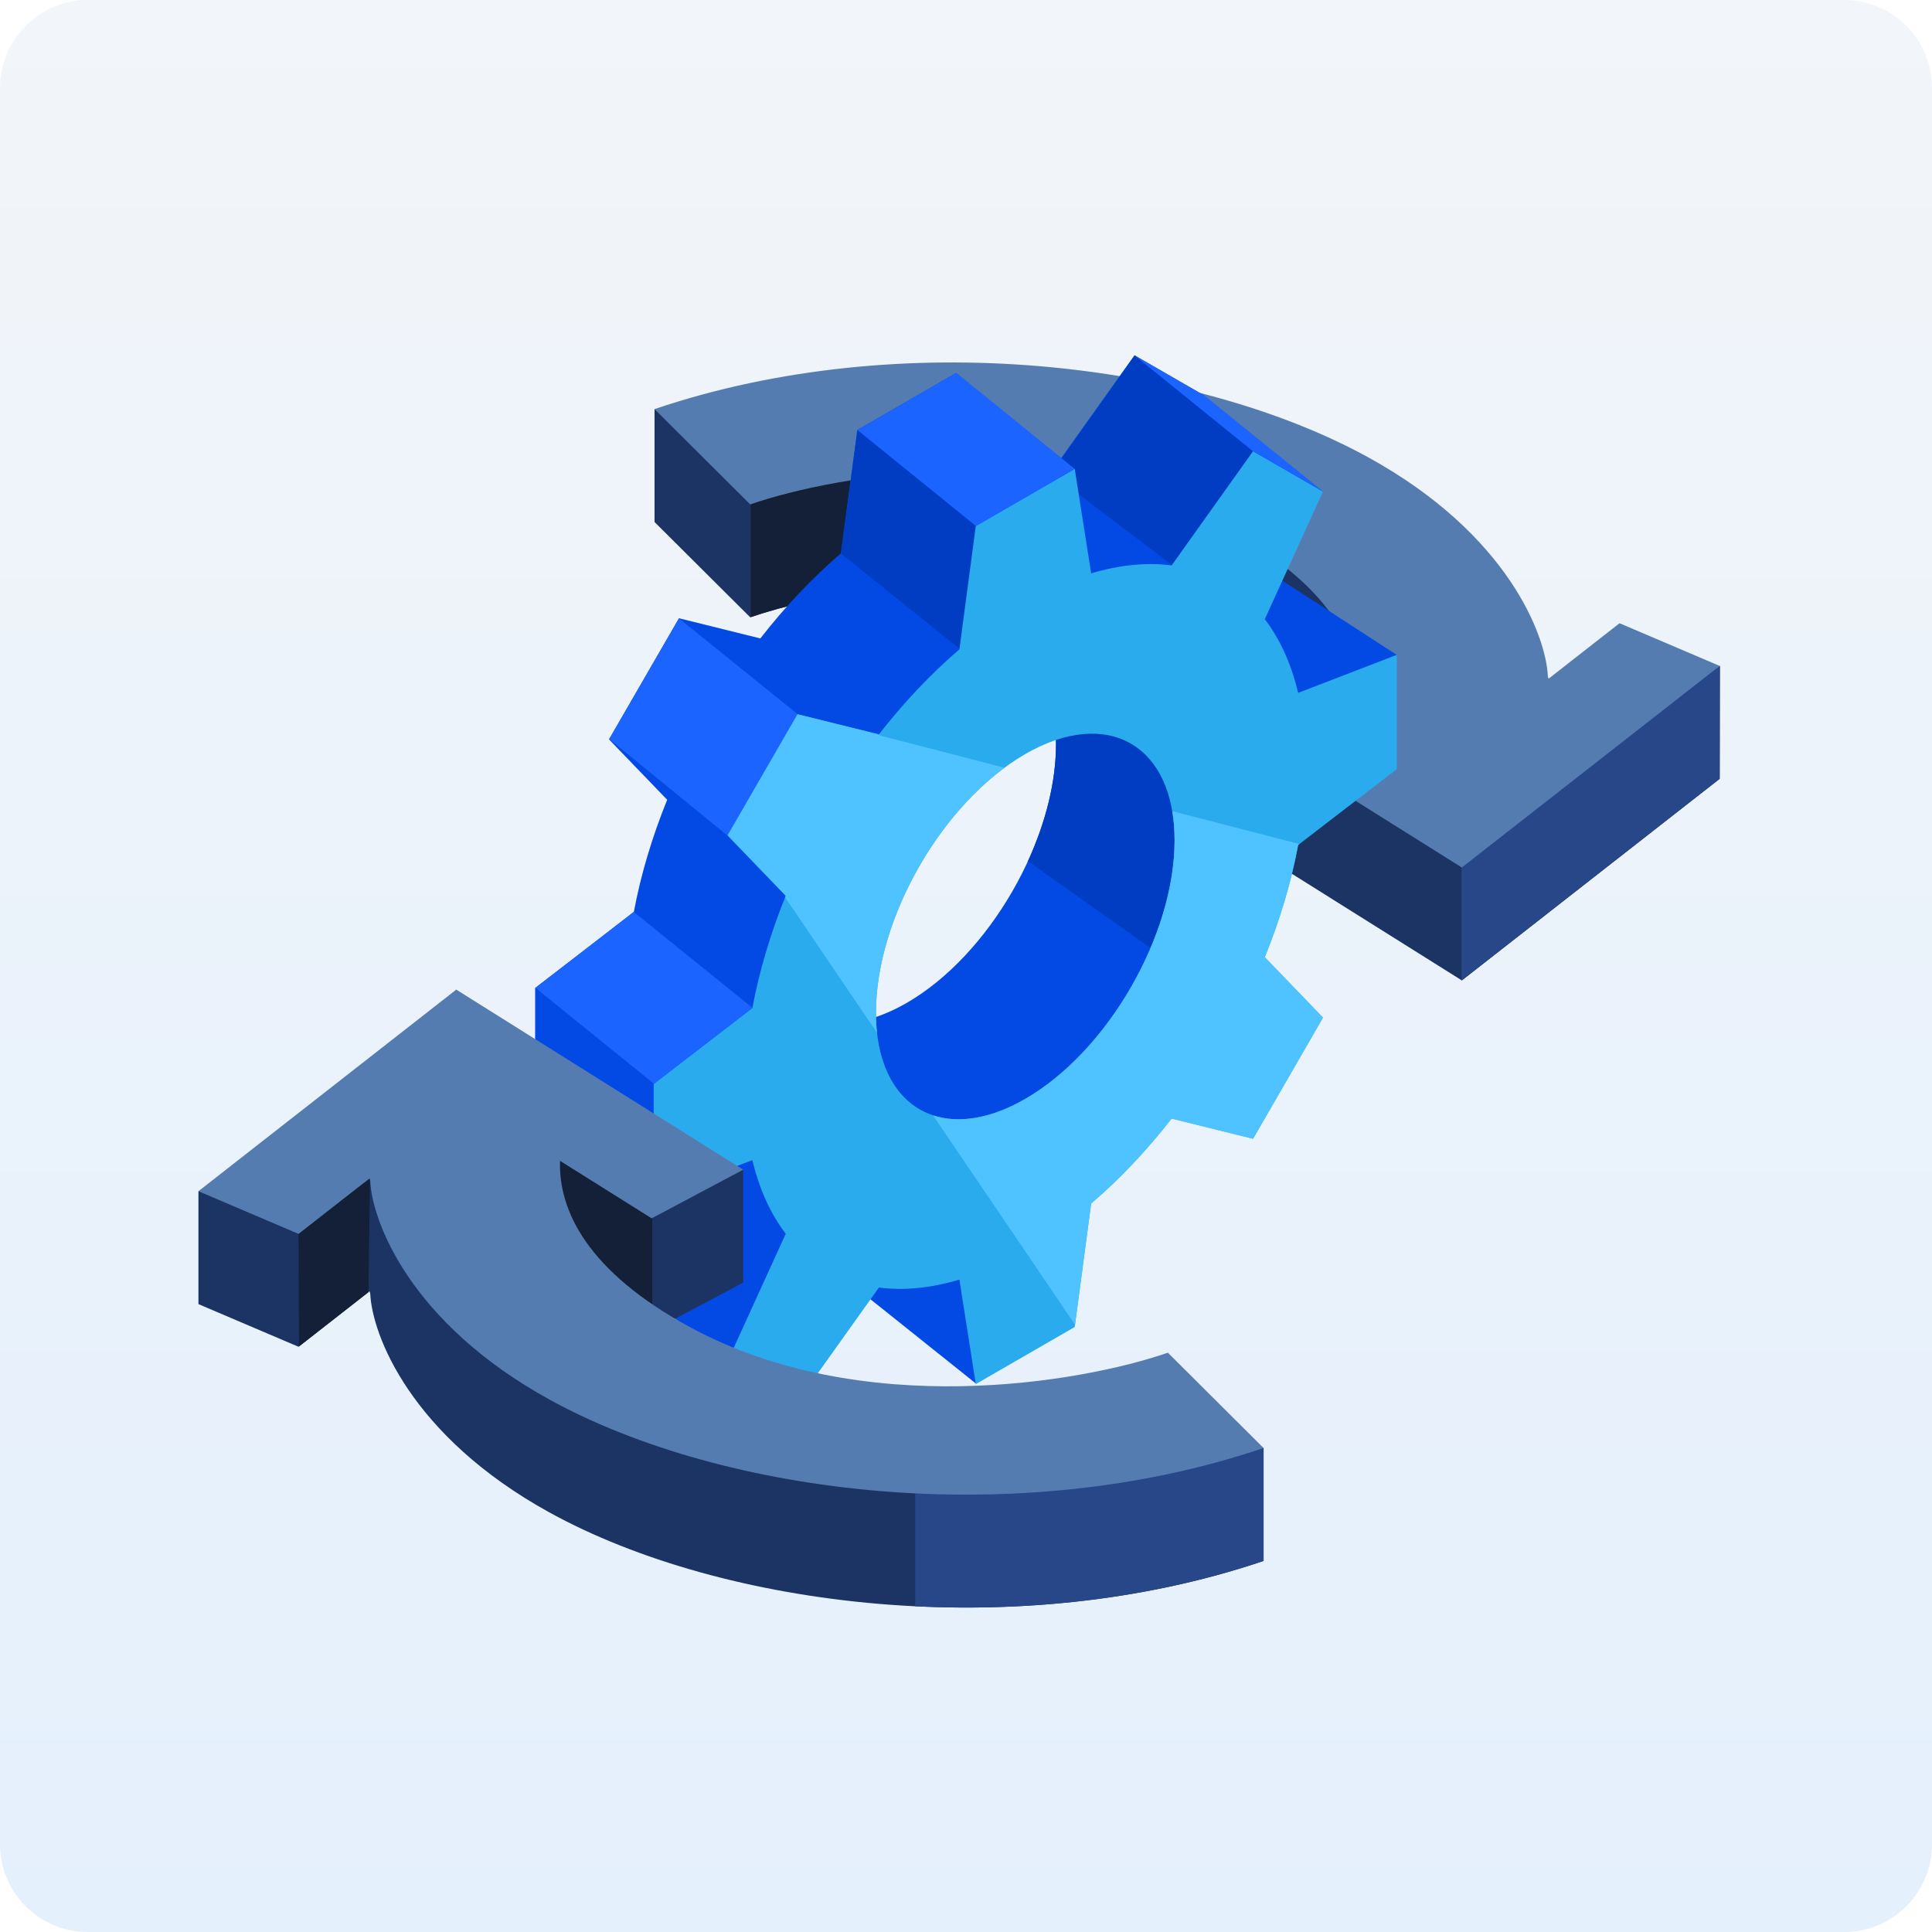 <svg width="220" height="220" viewBox="0 0 220 220" fill="none" xmlns="http://www.w3.org/2000/svg">
<g clip-path="url(#clip0_1017_603)">
<path d="M0 10C0 4.477 4.477 0 10 0H210C215.523 0 220 4.477 220 10V210C220 215.523 215.523 220 210 220H10C4.477 220 0 215.523 0 210V10Z" fill="url(#paint0_linear_1017_603)"/>
<g clip-path="url(#clip1_1017_603)">
<path d="M155.87 64.971C171.702 73.696 176.06 85.226 176.26 89.9L176.34 90.143L184.42 83.825L195.843 75.826L195.822 88.685L166.462 111.642L133.784 91.137L144.213 81.412L154.644 87.957C154.836 82.341 151.549 79.546 139.829 73.194C120.279 62.6 95.417 66.848 85.43 70.296L74.533 59.442L74.533 46.585L84.018 52.927C109.862 47.074 138.267 55.27 155.87 64.971Z" fill="#1C3464"/>
<path d="M93.149 51.434C105.901 50.101 118.89 51.735 130.584 54.902L122.31 67.395C107.366 64.96 92.643 67.817 85.48 70.28V57.358L93.149 51.434Z" fill="#142038"/>
<path d="M195.822 88.685L166.461 111.642L166.428 111.621V98.78L175.588 86.378C176.014 87.773 176.221 88.971 176.26 89.9L176.339 90.143L184.42 83.825L195.843 75.826L195.822 88.685Z" fill="#274788"/>
<path d="M155.87 52.114C171.701 60.839 176.06 72.368 176.26 77.043L176.339 77.285L184.42 70.968L195.821 75.828L166.461 98.785L133.783 78.28L144.212 72.739L154.643 79.285C154.836 73.668 151.548 66.689 139.828 60.337C120.279 49.743 95.417 53.99 85.429 57.439L74.533 46.584C102.639 37.073 136.08 41.208 155.87 52.114Z" fill="#557CB0"/>
<path d="M137.15 45.049L137.133 45.084L150.648 55.978L141.575 65.176L145.561 63.641V65.822L159.062 74.585L145.152 86.149L141.384 79.857L134.955 84.805L137.117 86.149L138.661 113.363L116.225 137.525L111.145 157.558L97.603 146.737L97.614 146.655L96.237 137.893L85.153 153.93L82.866 155.006L69.415 144.141L69.418 144.133L69.349 144.093L73.274 135.482L61.015 125.519L61.057 125.455L60.938 125.502V112.497L72.176 103.85C72.966 99.605 74.26 95.296 75.974 91.073L69.349 84.194L77.312 70.401L86.582 72.699C89.382 69.103 92.467 65.828 95.749 63.022L97.618 48.966L108.88 42.463L108.883 42.485L120.831 52.169L129.186 40.452L137.15 45.049ZM103.714 89.969L92.596 116.021C95.511 117.048 99.216 116.531 103.249 114.203C112.638 108.782 120.25 95.596 120.25 84.754C120.25 83.226 120.098 81.826 119.812 80.564L103.714 89.969Z" fill="#034AE4"/>
<path d="M137.194 87.51L137.73 96.976L134.664 110.543L117.052 98.063C119.064 93.676 120.25 89.033 120.25 84.754C120.25 83.226 120.098 81.826 119.812 80.564L118.867 81.115L121.388 75.529L137.194 87.51Z" fill="#003DC3"/>
<path d="M109.313 73.924L95.756 63.036L97.638 48.993L111.115 59.863L109.313 73.924Z" fill="#003DC3"/>
<path d="M122.781 56.243L133.513 64.386L142.694 51.428L129.22 40.477L120.86 52.235L122.405 53.446L122.781 56.243Z" fill="#003DC3"/>
<path d="M124.25 65.289C127.531 64.307 130.615 64.021 133.415 64.385L142.686 51.381L150.65 55.978L144.023 70.509C145.737 72.752 147.031 75.566 147.821 78.899L159.061 74.569V87.574L147.821 96.221C147.031 100.466 145.737 104.775 144.023 108.997L150.65 115.877L142.686 129.671L133.414 127.371C130.614 130.967 127.531 134.242 124.25 137.048L122.381 151.106L111.118 157.608L109.248 145.709C105.967 146.692 102.882 146.979 100.082 146.615L90.813 159.619L82.849 155.021L89.474 140.491C87.76 138.248 86.466 135.434 85.676 132.101L74.438 136.431V123.426L85.676 114.779C86.466 110.534 87.76 106.225 89.474 102.003L82.849 95.124L90.812 81.33L100.082 83.628C102.882 80.032 105.967 76.756 109.248 73.95L111.118 59.894L122.381 53.392L124.25 65.289ZM116.748 85.867C107.359 91.289 99.747 104.473 99.746 115.315C99.746 126.158 107.358 130.553 116.748 125.132C126.138 119.711 133.751 106.526 133.751 95.683C133.75 84.841 126.138 80.446 116.748 85.867Z" fill="#2AABEE"/>
<path d="M90.834 81.33L77.324 70.427L69.373 84.154L82.844 95.153L90.834 81.33Z" fill="#1C64FF"/>
<path d="M111.14 59.9L97.657 48.969L108.893 42.458L122.384 53.402L111.14 59.9Z" fill="#1C64FF"/>
<path d="M142.687 51.382L129.197 40.474L137.138 45.038L150.656 55.973L142.687 51.382Z" fill="#1C64FF"/>
<path d="M74.472 123.413L60.982 112.5L72.154 103.839L85.683 114.764L74.472 123.413Z" fill="#1C64FF"/>
<path d="M147.961 96.112L147.821 96.222C147.031 100.466 145.737 104.775 144.023 108.997L150.65 115.877L142.686 129.671L133.414 127.371C130.614 130.967 127.53 134.242 124.25 137.048L122.415 150.845L106.241 127.001C109.133 127.96 112.782 127.421 116.749 125.132C126.138 119.71 133.75 106.525 133.75 95.683C133.75 94.499 133.659 93.392 133.485 92.366L147.961 96.112ZM100 83.607L100.307 83.78L114.382 87.423C106.113 93.527 99.747 105.4 99.747 115.315C99.747 116.115 99.789 116.88 99.87 117.608L89.403 102.179C89.427 102.12 89.45 102.062 89.474 102.003L82.849 95.124L90.812 81.33L100 83.607Z" fill="#4FC3FF"/>
<path d="M143.886 177.745C115.779 187.256 82.338 183.121 62.549 172.215C46.717 163.49 42.359 151.96 42.16 147.286L42.08 147.043L33.999 153.361L22.597 148.501L22.597 135.648L51.957 125.544L84.635 133.2L84.635 146.049L74.206 151.59L63.775 145.044C63.583 150.661 65.729 154.373 77.449 160.724C96.998 171.319 123.001 166.497 132.989 163.049L143.886 164.897L143.886 177.745Z" fill="#1C3464"/>
<path d="M143.886 164.897V177.744C131.169 182.048 117.359 183.557 104.216 182.91V167.167C116.251 167.457 127.258 165.028 132.99 163.049L143.886 164.897Z" fill="#274788"/>
<path d="M41.956 147.14L34.05 153.32L33.986 140.113L42.135 134.205L41.956 147.14ZM70.661 131.042L74.272 138.763V151.056L62.111 142.673L62.608 130.346L70.661 131.042Z" fill="#142038"/>
<path d="M143.885 164.888C115.778 174.399 82.337 170.265 62.548 159.359C46.716 150.634 42.358 139.104 42.158 134.43L42.078 134.187L33.998 140.505L22.596 135.645L51.956 112.688L84.634 133.193L74.205 138.733L63.774 132.188C63.582 137.804 66.869 144.784 78.589 151.135C98.138 161.73 123 157.482 132.988 154.034L143.885 164.888Z" fill="#557CB0"/>
</g>
</g>
<defs>
<linearGradient id="paint0_linear_1017_603" x1="110" y1="0" x2="110" y2="220" gradientUnits="userSpaceOnUse">
<stop stop-color="#F2F5F9"/>
<stop offset="1" stop-color="#E4F0FC"/>
</linearGradient>
<clipPath id="clip0_1017_603">
<rect width="220" height="220" fill="white"/>
</clipPath>
<clipPath id="clip1_1017_603">
<rect width="180" height="180" fill="white" transform="translate(20 20)"/>
</clipPath>
</defs>
</svg>
